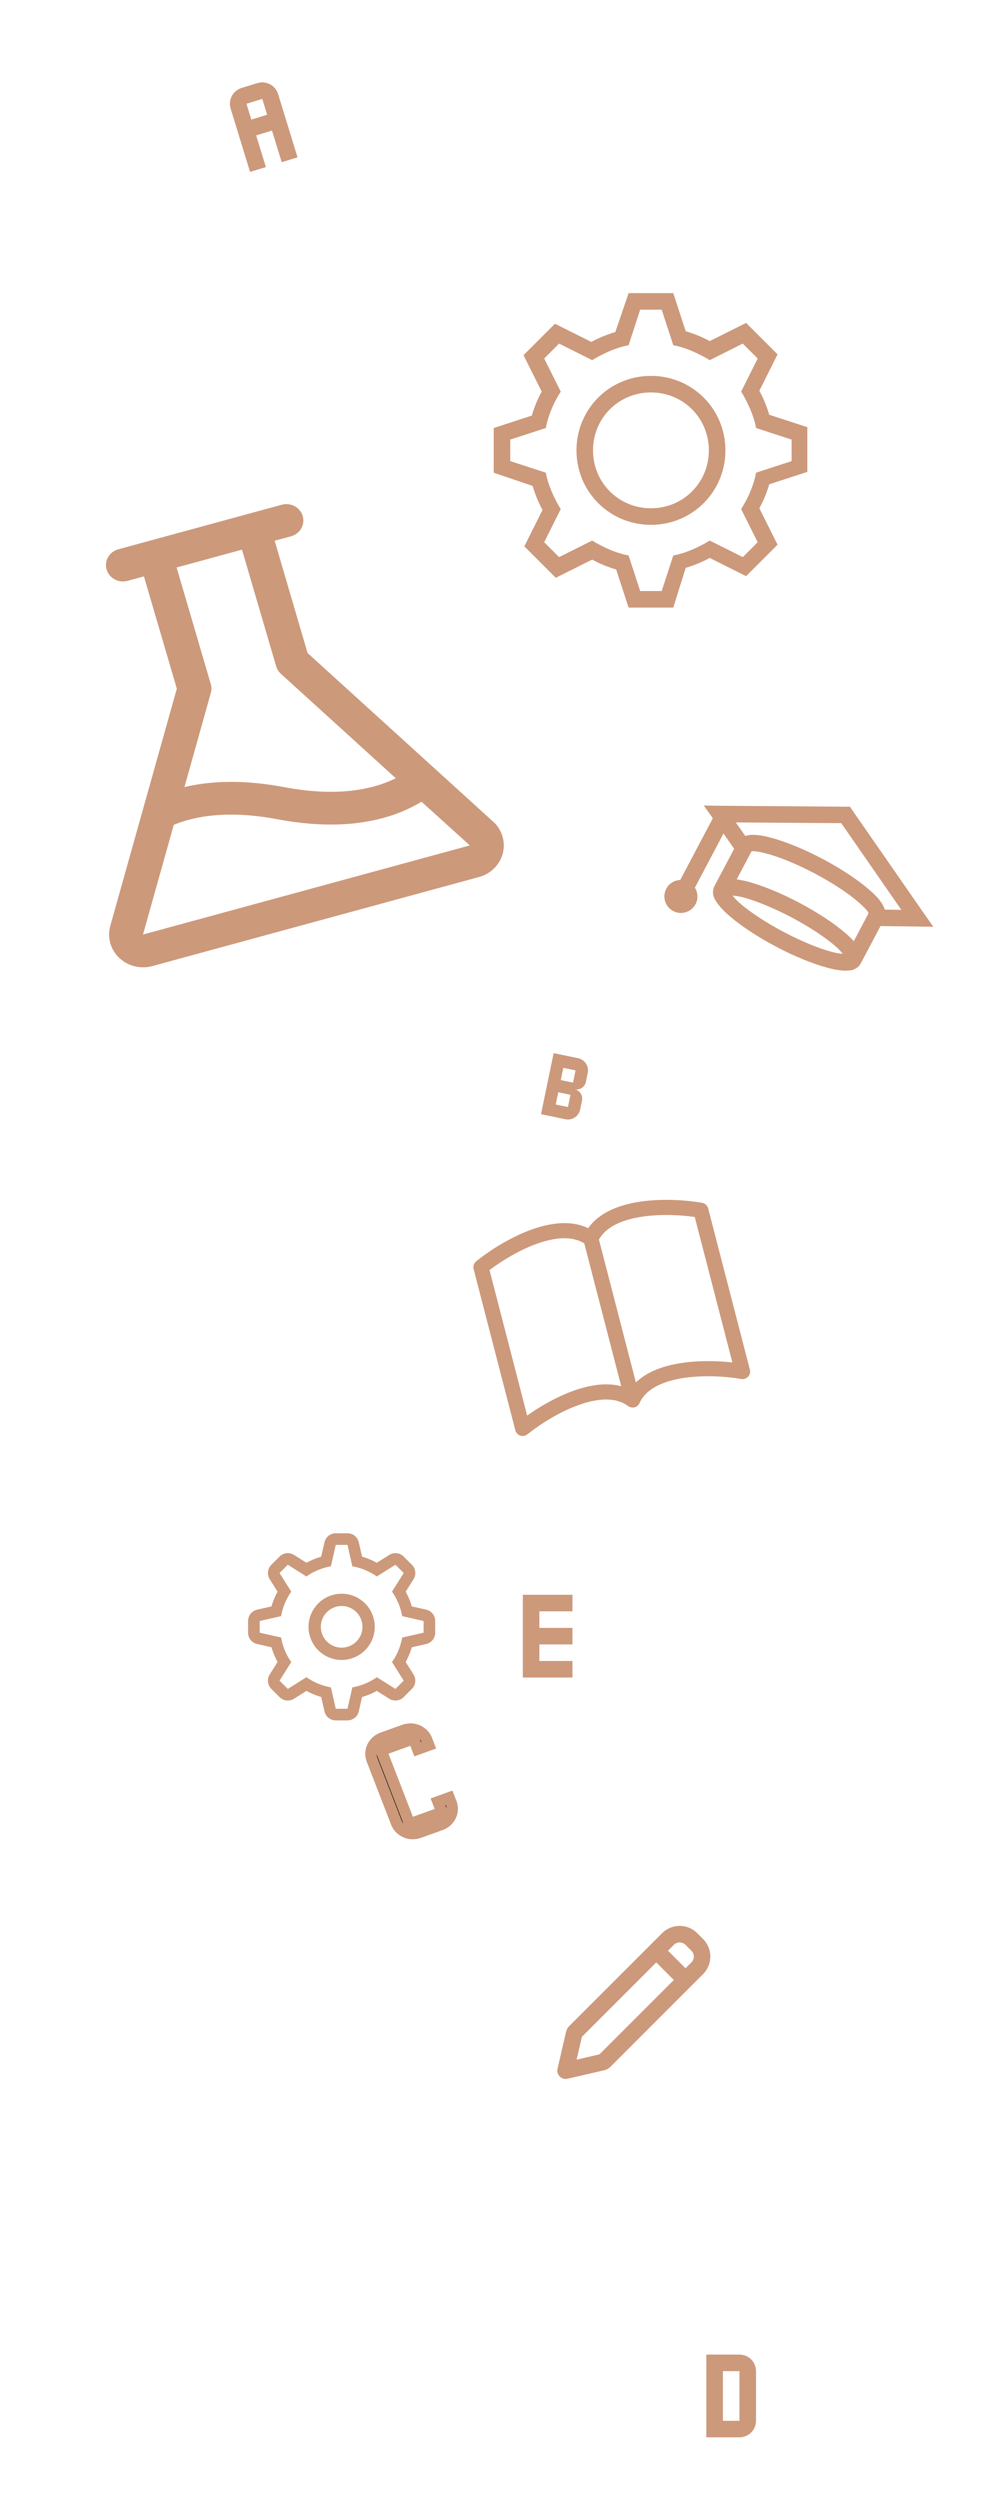 <?xml version="1.0" encoding="UTF-8"?> <svg xmlns="http://www.w3.org/2000/svg" width="184" height="466" viewBox="0 0 184 466" fill="none"> <path d="M91.915 153.15L57.338 121.734L51.204 100.802L54.25 99.972C55.058 99.751 55.742 99.23 56.152 98.522C56.562 97.815 56.663 96.979 56.435 96.199C56.206 95.419 55.666 94.758 54.933 94.362C54.2 93.966 53.334 93.867 52.526 94.088L22.06 102.395C21.252 102.615 20.568 103.136 20.159 103.844C19.749 104.551 19.647 105.387 19.876 106.167C20.105 106.948 20.645 107.608 21.378 108.004C22.111 108.4 22.977 108.499 23.785 108.278L26.831 107.448L32.965 128.379L20.557 172.607C20.264 173.65 20.264 174.75 20.554 175.794C20.845 176.838 21.417 177.788 22.213 178.55C23.008 179.311 23.998 179.855 25.082 180.126C26.165 180.398 27.304 180.388 28.382 180.096L89.313 163.482C90.391 163.188 91.369 162.623 92.147 161.845C92.925 161.066 93.474 160.103 93.74 159.052C94.006 158.001 93.978 156.901 93.659 155.863C93.341 154.826 92.743 153.889 91.927 153.147L91.915 153.15ZM39.307 129.164C39.458 128.63 39.455 128.067 39.298 127.534L32.924 105.786L45.111 102.464L51.484 124.212C51.639 124.745 51.943 125.226 52.361 125.605L73.787 145.079C69.472 147.197 62.864 148.602 52.99 146.735C46.063 145.427 39.837 145.429 34.388 146.72L39.307 129.164ZM26.657 174.212L32.398 153.752C37.638 151.632 44.14 151.285 51.764 152.728C60.036 154.289 66.481 153.83 71.432 152.481C73.953 151.805 76.362 150.787 78.586 149.458L87.589 157.598L26.657 174.212Z" fill="#CC997B"></path> <g clip-path="url(#clip0_424_731)"> <path d="M158.451 150.379L157.631 150.382L134.172 150.206L131.197 150.162L132.892 152.529L126.814 164.038C125.748 164.082 124.744 164.655 124.212 165.663C123.83 166.386 123.751 167.232 123.992 168.014C124.233 168.796 124.776 169.45 125.499 169.832C126.223 170.214 127.069 170.293 127.85 170.052C128.632 169.81 129.286 169.268 129.668 168.544C130.2 167.538 130.107 166.384 129.542 165.479L134.877 155.376L136.863 158.223L133.193 165.172C132.876 165.774 132.865 166.464 133.003 166.98C133.139 167.495 133.418 167.908 133.706 168.332C134.288 169.178 135.085 169.981 136.129 170.866C138.217 172.643 141.199 174.633 144.674 176.468C148.148 178.303 151.475 179.644 154.119 180.366C155.44 180.73 156.551 180.934 157.578 180.938C158.09 180.936 158.589 180.934 159.092 180.757C159.682 180.547 160.175 180.128 160.476 179.579L164.146 172.63L171.023 172.719L173.997 172.763L172.284 170.331L158.91 151.058L158.451 150.379ZM156.83 153.448L168.03 169.612L164.947 169.564C164.801 169.088 164.577 168.639 164.286 168.235C163.709 167.391 162.907 166.585 161.863 165.701C159.782 163.927 156.809 161.942 153.318 160.098C149.827 158.255 146.513 156.92 143.873 156.201C142.552 155.837 141.436 155.629 140.414 155.629C139.916 155.616 139.419 155.685 138.943 155.833L137.165 153.313L156.83 153.448ZM151.877 162.827C155.207 164.585 158.042 166.471 159.87 168.029C160.783 168.803 161.473 169.509 161.79 169.968C161.889 170.116 161.882 170.182 161.913 170.252L159.167 175.452C158.66 174.895 158.117 174.371 157.541 173.886C155.453 172.108 152.471 170.118 148.996 168.283C145.522 166.449 142.195 165.107 139.551 164.386C138.742 164.163 138.02 164.021 137.34 163.927L140.085 158.728C140.162 158.715 140.211 158.672 140.388 158.67C140.946 158.671 141.919 158.843 143.073 159.162C145.393 159.791 148.548 161.068 151.877 162.827ZM147.555 171.012C150.865 172.759 153.715 174.653 155.547 176.214C156.12 176.689 156.643 177.221 157.108 177.801C156.367 177.744 155.632 177.612 154.917 177.408C152.595 176.774 149.424 175.487 146.115 173.74C142.805 171.992 139.955 170.098 138.122 168.537C137.55 168.062 137.027 167.531 136.562 166.951C137.303 167.008 138.037 167.139 138.753 167.344C141.075 167.978 144.246 169.264 147.555 171.012Z" fill="#CC997B"></path> </g> <path d="M45.04 16.395C44.258 16.636 43.603 17.177 43.22 17.9C42.837 18.623 42.756 19.468 42.996 20.25L46.619 32.048L49.568 31.143L47.757 25.244L50.706 24.338L52.518 30.237L55.467 29.331L51.845 17.534C51.605 16.752 51.063 16.097 50.34 15.713C49.617 15.33 48.772 15.25 47.99 15.49L45.04 16.395ZM45.946 19.345L48.895 18.439L49.801 21.389L46.851 22.294L45.946 19.345Z" fill="#CC997B"></path> <path d="M109.215 201.716L109.569 200.009C109.694 199.405 109.574 198.777 109.235 198.262C108.897 197.746 108.368 197.387 107.764 197.262L103.212 196.319L100.855 207.699L105.407 208.642C106.011 208.767 106.639 208.647 107.154 208.308C107.67 207.97 108.029 207.441 108.154 206.837L108.508 205.13C108.696 204.22 108.065 203.258 107.154 203.07C108.065 203.258 109.026 202.626 109.215 201.716ZM105.878 206.366L103.602 205.894L104.074 203.618L106.35 204.09L105.878 206.366ZM106.821 201.814L104.545 201.342L105.017 199.066L107.293 199.538L106.821 201.814Z" fill="#CC997B"></path> <path d="M81.419 338.198L82.414 337.84L82.032 336.855L81.655 335.88L83.731 335.132L84.109 336.107C84.406 336.877 84.378 337.734 84.019 338.493C83.659 339.253 82.997 339.851 82.174 340.148L78.11 341.611C77.287 341.908 76.381 341.874 75.593 341.527C74.806 341.181 74.201 340.551 73.903 339.782L69.351 328.02C69.053 327.251 69.082 326.393 69.441 325.634C69.801 324.874 70.463 324.276 71.286 323.98L75.35 322.516C76.173 322.22 77.079 322.253 77.867 322.6C78.654 322.946 79.259 323.576 79.557 324.345L79.934 325.32L77.858 326.068L77.48 325.093L77.099 324.108L76.105 324.466L72.04 325.929L71.046 326.287L71.428 327.273L75.98 339.034L76.361 340.019L77.355 339.661L81.419 338.198Z" fill="black" stroke="#CC997B" stroke-width="2.113"></path> <path d="M131.683 438.927V454.354H137.853C138.672 454.354 139.456 454.029 140.035 453.45C140.614 452.872 140.939 452.087 140.939 451.269V442.013C140.939 441.194 140.614 440.41 140.035 439.831C139.456 439.252 138.672 438.927 137.853 438.927H131.683ZM134.768 442.013H137.853V451.269H134.768V442.013Z" fill="#CC997B"></path> <path d="M97.464 297.289V312.715H106.72V309.63H100.549V306.545H106.72V303.459H100.549V300.374H106.72V297.289H97.464Z" fill="#CC997B"></path> <g clip-path="url(#clip1_424_731)"> <path d="M123.435 360.369C124.266 359.538 125.382 359.054 126.556 359.016C127.73 358.977 128.875 359.386 129.759 360.161L129.981 360.369L131.072 361.46C131.902 362.29 132.386 363.406 132.424 364.579C132.463 365.753 132.054 366.898 131.28 367.781L131.072 368.004L113.775 385.302C113.531 385.546 113.234 385.733 112.908 385.848L112.658 385.92L105.787 387.506C105.547 387.562 105.296 387.559 105.057 387.497C104.817 387.436 104.596 387.318 104.412 387.154C104.228 386.989 104.085 386.783 103.997 386.552C103.909 386.322 103.878 386.073 103.905 385.828L103.936 385.653L105.52 378.781C105.599 378.444 105.752 378.128 105.968 377.858L106.139 377.665L123.435 360.369ZM122.345 365.822L108.476 379.691L107.495 383.946L111.75 382.963L125.618 369.094L122.345 365.822ZM127.8 362.55C127.534 362.285 127.181 362.125 126.806 362.102C126.431 362.078 126.06 362.192 125.763 362.422L125.618 362.55L124.526 363.641L127.8 366.913L128.89 365.822C129.156 365.557 129.316 365.203 129.339 364.828C129.363 364.453 129.249 364.083 129.018 363.786L128.89 363.641L127.8 362.55Z" fill="#CC997B"></path> </g> <g clip-path="url(#clip2_424_731)"> <path d="M91.258 236.763C93.415 235.126 96.601 233.139 99.885 231.927C103.425 230.621 106.647 230.361 108.921 231.782L115.813 258.415C112.883 257.628 109.593 258.267 106.684 259.34C103.544 260.502 100.533 262.276 98.275 263.881L91.258 236.763ZM111.654 231.075C112.954 228.729 115.898 227.393 119.627 226.819C123.087 226.286 126.837 226.479 129.517 226.864L136.533 253.981C133.777 253.674 130.286 253.58 126.978 254.092C123.91 254.562 120.725 255.596 118.545 257.708L111.654 231.075ZM109.649 228.958C106.358 227.34 102.366 228.005 98.906 229.28C94.877 230.768 91.068 233.267 88.772 235.123C88.562 235.294 88.405 235.521 88.32 235.778C88.235 236.035 88.226 236.312 88.293 236.574L96.071 266.634C96.131 266.863 96.246 267.073 96.408 267.245C96.569 267.418 96.771 267.547 96.996 267.621C97.22 267.695 97.459 267.711 97.691 267.669C97.924 267.626 98.141 267.526 98.325 267.378C100.453 265.661 103.996 263.342 107.661 261.988C111.411 260.604 114.8 260.395 117.088 262.106C117.258 262.233 117.453 262.319 117.661 262.36C117.868 262.401 118.082 262.395 118.286 262.342C118.491 262.289 118.681 262.191 118.843 262.054C119.004 261.918 119.133 261.747 119.22 261.555C120.391 258.948 123.457 257.487 127.405 256.88C131.269 256.285 135.495 256.594 138.185 257.064C138.418 257.105 138.657 257.087 138.881 257.011C139.105 256.936 139.306 256.805 139.466 256.632C139.626 256.459 139.74 256.248 139.798 256.019C139.856 255.79 139.855 255.55 139.796 255.321L132.018 225.261C131.95 224.998 131.808 224.761 131.609 224.577C131.41 224.394 131.162 224.271 130.895 224.224C127.988 223.714 123.445 223.376 119.199 224.029C115.554 224.59 111.742 225.947 109.649 228.958Z" fill="#CC997B"></path> </g> <path fill-rule="evenodd" clip-rule="evenodd" d="M62.593 285.822C62.103 285.823 61.627 285.99 61.244 286.296C60.861 286.602 60.593 287.03 60.485 287.508L59.879 290.182C58.911 290.462 57.995 290.849 57.129 291.322L54.812 289.861C54.397 289.599 53.904 289.485 53.416 289.54C52.928 289.595 52.473 289.814 52.126 290.161L50.583 291.704C50.236 292.051 50.017 292.506 49.962 292.994C49.908 293.481 50.02 293.973 50.282 294.388L51.744 296.71C51.27 297.571 50.886 298.493 50.605 299.458L47.932 300.064C47.453 300.172 47.026 300.44 46.719 300.824C46.413 301.208 46.246 301.684 46.246 302.175V304.357C46.246 304.848 46.413 305.324 46.719 305.708C47.026 306.091 47.453 306.359 47.932 306.468L50.605 307.074C50.886 308.039 51.27 308.958 51.746 309.824L50.282 312.141C50.02 312.556 49.907 313.049 49.961 313.537C50.016 314.025 50.235 314.48 50.583 314.827L52.128 316.37C52.475 316.717 52.93 316.936 53.417 316.991C53.905 317.045 54.397 316.932 54.812 316.671L57.132 315.209C57.995 315.683 58.914 316.067 59.879 316.347L60.485 319.021C60.594 319.5 60.862 319.927 61.245 320.234C61.629 320.54 62.105 320.707 62.596 320.707H64.778C65.269 320.707 65.745 320.54 66.129 320.234C66.512 319.927 66.781 319.5 66.889 319.021L67.495 316.347C68.463 316.067 69.379 315.685 70.245 315.209L72.565 316.671C72.98 316.932 73.472 317.045 73.959 316.991C74.447 316.936 74.902 316.717 75.249 316.37L76.792 314.827C77.139 314.48 77.357 314.026 77.412 313.538C77.466 313.05 77.354 312.559 77.092 312.144L75.63 309.824C76.107 308.958 76.491 308.041 76.771 307.074L79.445 306.468C79.924 306.359 80.351 306.091 80.657 305.708C80.964 305.324 81.131 304.848 81.131 304.357V302.175C81.131 301.683 80.965 301.207 80.658 300.822C80.352 300.438 79.924 300.17 79.445 300.061L76.771 299.458C76.491 298.49 76.109 297.573 75.633 296.708L77.095 294.391C77.357 293.975 77.47 293.483 77.415 292.995C77.361 292.507 77.142 292.051 76.794 291.704L75.251 290.161C74.904 289.814 74.449 289.595 73.961 289.54C73.472 289.485 72.98 289.599 72.565 289.861L70.248 291.322C69.376 290.842 68.453 290.46 67.498 290.182L66.889 287.508C66.781 287.029 66.512 286.602 66.129 286.295C65.745 285.989 65.269 285.822 64.778 285.822H62.593ZM57.119 293.876C58.485 292.917 60.045 292.269 61.69 291.979L62.596 287.987H64.778L65.685 291.979C67.328 292.269 68.889 292.915 70.255 293.874L73.718 291.692L75.264 293.235L73.079 296.698C74.021 298.039 74.678 299.59 74.974 301.268L78.966 302.175V304.357L74.974 305.261C74.685 306.906 74.038 308.467 73.079 309.834L75.261 313.297L73.718 314.84L70.255 312.658C68.889 313.616 67.328 314.261 65.685 314.55L64.778 318.542H62.596L61.69 314.55C60.047 314.26 58.487 313.614 57.121 312.655L53.658 314.84L52.113 313.297L54.297 309.834C53.339 308.467 52.692 306.906 52.403 305.261L48.41 304.359V302.177L52.403 301.271C52.693 299.628 53.339 298.068 54.297 296.703L52.113 293.232L53.656 291.689L57.119 293.876ZM67.574 303.265C67.574 304.294 67.165 305.282 66.437 306.01C65.708 306.739 64.721 307.148 63.691 307.148C62.661 307.148 61.673 306.739 60.945 306.01C60.217 305.282 59.808 304.294 59.808 303.265C59.808 302.235 60.217 301.247 60.945 300.519C61.673 299.79 62.661 299.381 63.691 299.381C64.721 299.381 65.708 299.79 66.437 300.519C67.165 301.247 67.574 302.235 67.574 303.265ZM69.866 303.265C69.866 304.902 69.215 306.473 68.057 307.631C66.899 308.789 65.329 309.439 63.691 309.439C62.053 309.439 60.483 308.789 59.325 307.631C58.167 306.473 57.516 304.902 57.516 303.265C57.516 301.627 58.167 300.056 59.325 298.898C60.483 297.74 62.053 297.09 63.691 297.09C65.329 297.09 66.899 297.74 68.057 298.898C69.215 300.056 69.866 301.627 69.866 303.265Z" fill="#CC997B"></path> <path d="M121.352 97.837C113.638 97.837 107.468 91.666 107.468 83.953C107.468 76.239 113.638 70.069 121.352 70.069C129.065 70.069 135.236 76.239 135.236 83.953C135.236 91.666 129.065 97.837 121.352 97.837ZM121.352 73.154C115.335 73.154 110.553 77.936 110.553 83.953C110.553 89.969 115.335 94.751 121.352 94.751C127.368 94.751 132.15 89.969 132.15 83.953C132.15 77.936 127.368 73.154 121.352 73.154Z" fill="#CC997B"></path> <path d="M125.516 113.263H117.185L114.871 106.167C113.329 105.704 111.786 105.087 110.398 104.316L103.61 107.71L97.748 101.848L101.142 95.06C100.37 93.671 99.753 92.129 99.291 90.586L92.04 88.118V79.787L99.136 77.474C99.599 75.931 100.216 74.388 100.987 73L97.594 66.212L103.456 60.35L110.243 63.744C111.632 62.972 113.175 62.355 114.717 61.893L117.185 54.642H125.516L127.83 61.738C129.373 62.201 130.915 62.818 132.304 63.59L139.091 60.196L144.953 66.058L141.56 72.846C142.331 74.234 142.948 75.777 143.411 77.319L150.507 79.633V87.964L143.411 90.278C142.948 91.82 142.331 93.363 141.56 94.751L144.953 101.539L139.091 107.401L132.304 104.007C130.915 104.779 129.373 105.396 127.83 105.859L125.516 113.263ZM119.345 110.178H123.356L125.516 103.545L126.287 103.39C128.138 102.928 129.835 102.156 131.532 101.231L132.304 100.768L138.474 103.853L141.251 101.076L138.166 94.906L138.629 94.134C139.554 92.592 140.325 90.74 140.788 88.889L140.943 88.118L147.576 85.958V81.947L140.943 79.787L140.788 79.016C140.325 77.165 139.554 75.468 138.629 73.771L138.166 73L141.251 66.829L138.474 64.052L132.304 67.138L131.532 66.675C129.835 65.749 128.138 64.978 126.287 64.515L125.516 64.361L123.356 57.727H119.345L117.185 64.361L116.414 64.515C114.563 64.978 112.866 65.749 111.169 66.675L110.398 67.138L104.227 64.052L101.45 66.829L104.536 73L104.073 73.771C103.147 75.314 102.376 77.165 101.913 79.016L101.759 79.787L95.125 81.947V85.958L101.759 88.118L101.913 88.889C102.376 90.74 103.147 92.437 104.073 94.134L104.536 94.906L101.45 101.076L104.227 103.853L110.398 100.768L111.169 101.231C112.866 102.156 114.563 102.928 116.414 103.39L117.185 103.545L119.345 110.178Z" fill="#CC997B"></path> <defs> <clipPath id="clip0_424_731"> <rect width="49.365" height="49.365" fill="white" transform="translate(140.136 132.203) rotate(27.837)"></rect> </clipPath> <clipPath id="clip1_424_731"> <rect width="37.024" height="37.024" fill="white" transform="translate(98.699 355.718)"></rect> </clipPath> <clipPath id="clip2_424_731"> <rect width="45.164" height="45.164" fill="white" transform="translate(86.526 229.742) rotate(-14.507)"></rect> </clipPath> </defs> </svg> 